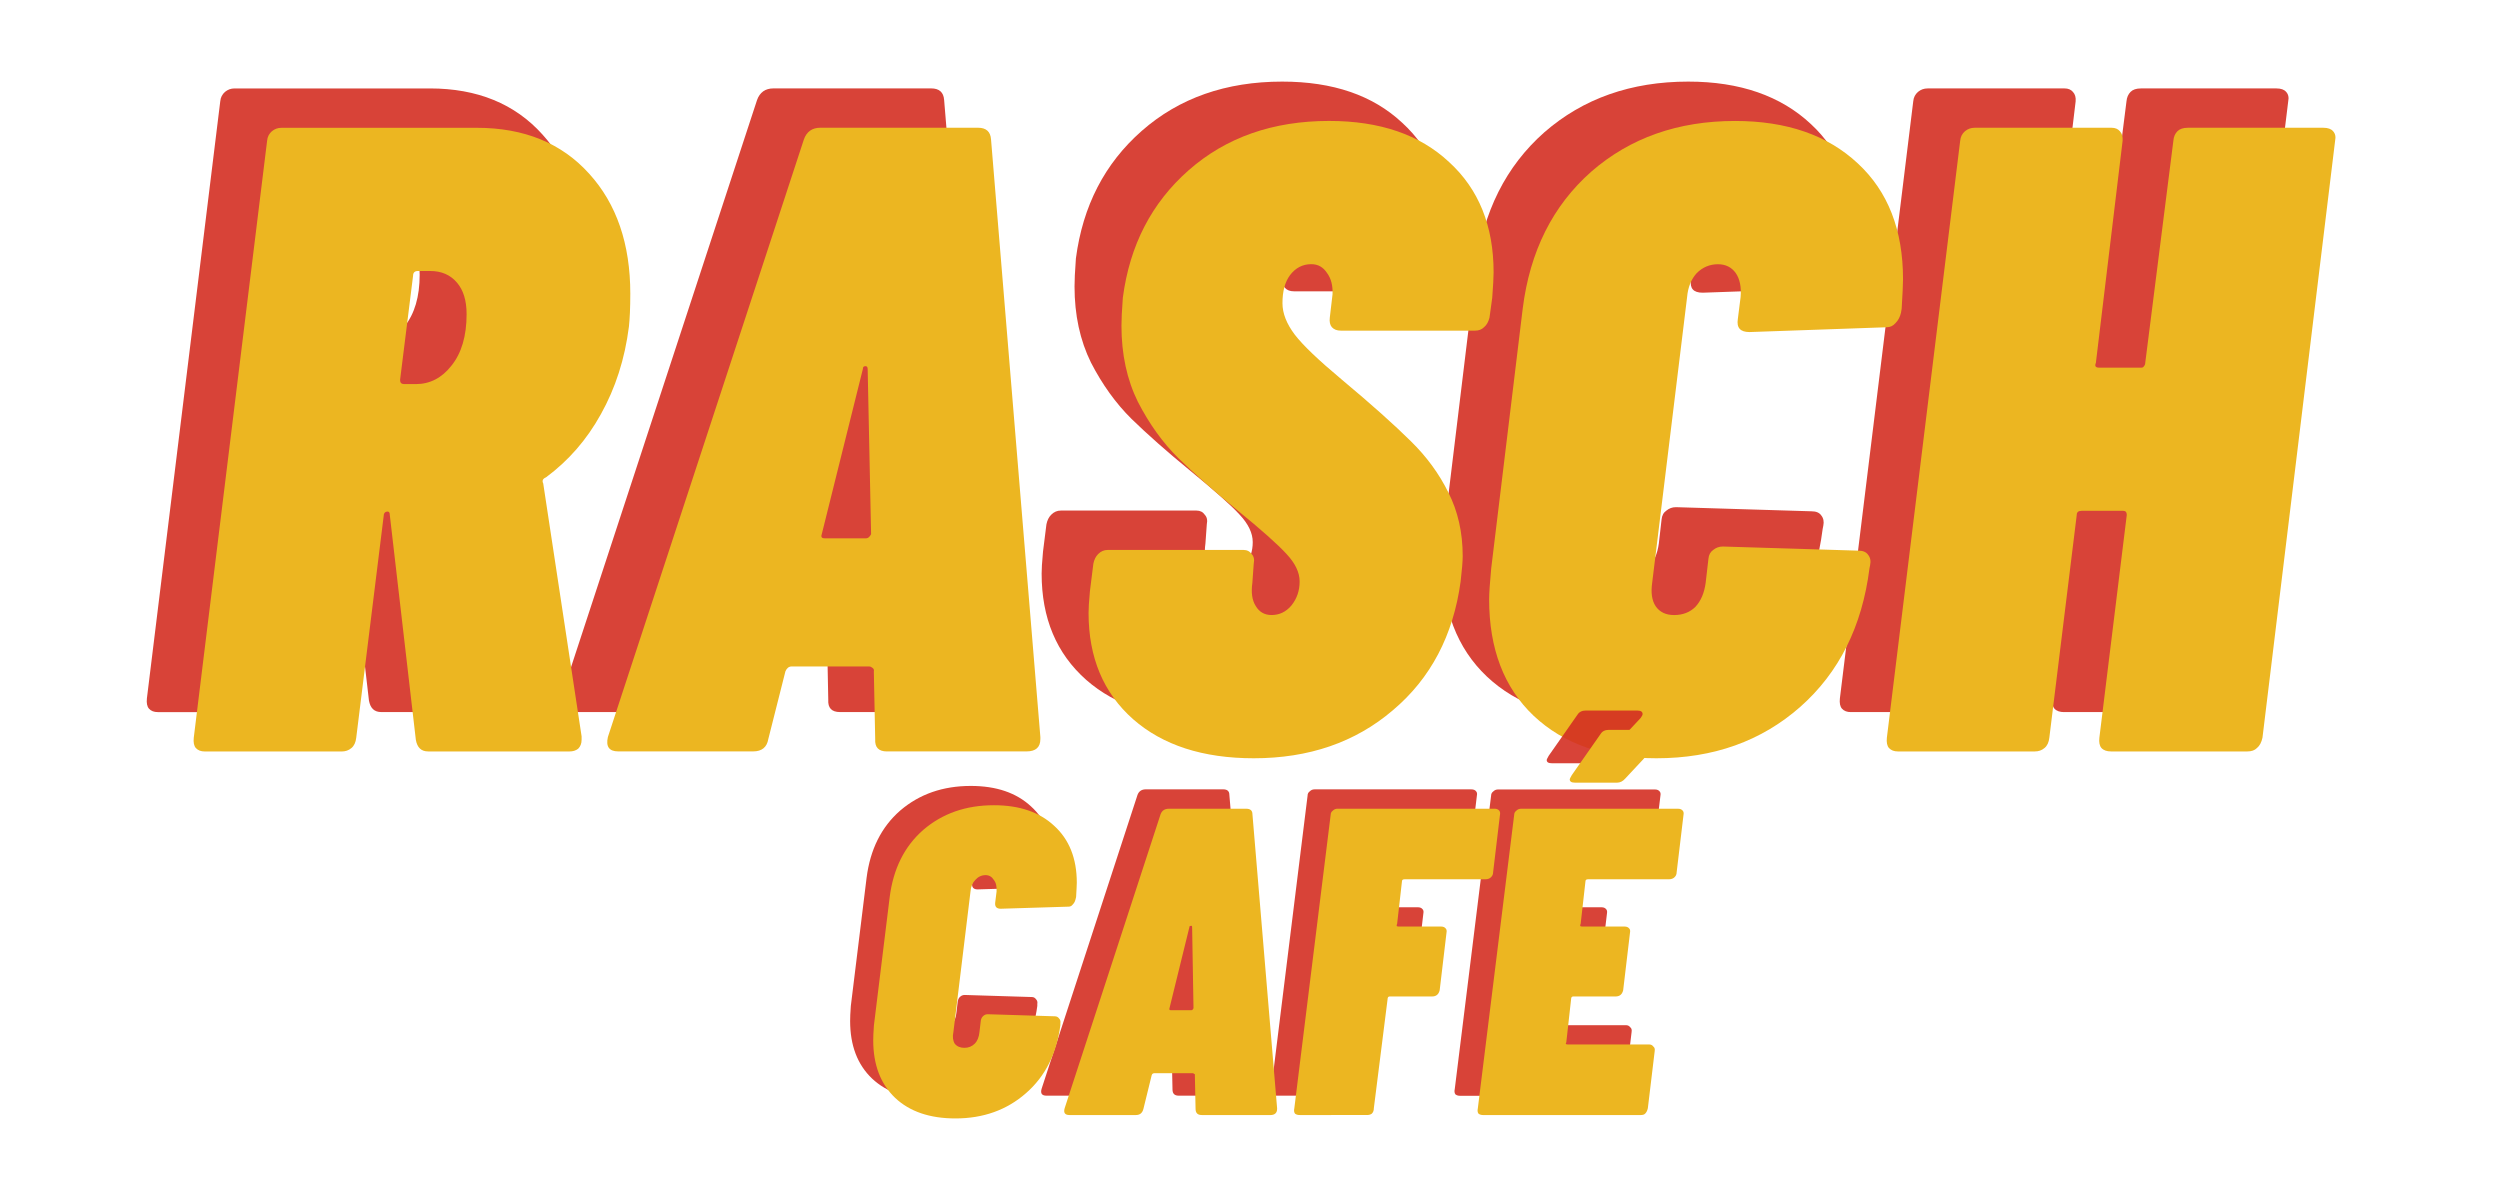 <?xml version="1.0" encoding="utf-8"?>
<!-- Generator: Adobe Illustrator 16.0.0, SVG Export Plug-In . SVG Version: 6.00 Build 0)  -->
<!DOCTYPE svg PUBLIC "-//W3C//DTD SVG 1.1//EN" "http://www.w3.org/Graphics/SVG/1.1/DTD/svg11.dtd">
<svg version="1.1" id="Ebene_1" xmlns="http://www.w3.org/2000/svg" xmlns:xlink="http://www.w3.org/1999/xlink" x="0px" y="0px"
	 width="75px" height="35.888px" viewBox="0 21.293 75 35.888" enable-background="new 0 21.293 75 35.888" xml:space="preserve">
<g>
	<g transform="translate(3.133, 32.418)">
		<g>
			<path fill="#D32F23" fill-opacity="0.902" d="M8.305,10.237c-0.206,0-0.329-0.113-0.37-0.35L7.154,3.145
				c0-0.067-0.021-0.103-0.062-0.103c-0.082,0-0.123,0.051-0.123,0.144L6.147,9.826c-0.016,0.139-0.062,0.242-0.144,0.309
				c-0.083,0.072-0.18,0.103-0.288,0.103H1.603c-0.113,0-0.2-0.03-0.267-0.103c-0.057-0.066-0.077-0.17-0.062-0.309l2.2-17.907
				c0.01-0.123,0.062-0.216,0.144-0.288C3.7-8.436,3.792-8.472,3.905-8.472h5.859c1.424,0,2.549,0.463,3.372,1.377
				c0.823,0.905,1.234,2.107,1.234,3.598c0,0.426-0.016,0.755-0.042,0.987c-0.123,0.977-0.406,1.85-0.843,2.631
				c-0.427,0.771-0.977,1.398-1.645,1.892c-0.098,0.041-0.124,0.103-0.083,0.185l1.151,7.586v0.103c0,0.113-0.036,0.2-0.103,0.268
				c-0.072,0.056-0.16,0.082-0.268,0.082H8.305z M7.997-4.175c-0.098,0-0.144,0.051-0.144,0.144L7.462-0.906
				c0,0.082,0.041,0.124,0.124,0.124h0.35c0.421,0,0.781-0.185,1.069-0.555c0.298-0.37,0.452-0.884,0.452-1.542
				c0-0.411-0.098-0.725-0.288-0.946c-0.195-0.231-0.462-0.35-0.802-0.35H7.997z"/>
		</g>
	</g>
</g>
<g>
	<g transform="translate(12.778, 32.418)">
		<g>
			<path fill="#D32F23" fill-opacity="0.902" d="M12.42,10.237c-0.247,0-0.365-0.124-0.35-0.37L12.03,7.832
				c0.01-0.041,0-0.072-0.042-0.104c-0.031-0.025-0.062-0.041-0.103-0.041H9.562c-0.082,0-0.144,0.052-0.185,0.145L8.863,9.867
				c-0.041,0.246-0.195,0.37-0.452,0.37h-4.05c-0.272,0-0.375-0.144-0.308-0.432l5.88-17.928c0.082-0.231,0.247-0.35,0.493-0.35
				h4.729c0.247,0,0.375,0.118,0.391,0.35l1.48,17.928v0.062c0,0.246-0.139,0.37-0.411,0.37H12.42z M10.467,3.72
				c-0.031,0.082,0,0.123,0.082,0.123h1.254c0.051,0,0.103-0.041,0.144-0.123l-0.103-4.955c0-0.067-0.031-0.092-0.083-0.082
				c-0.041,0-0.062,0.031-0.062,0.082L10.467,3.72z"/>
		</g>
	</g>
</g>
<g>
	<g transform="translate(23.236, 32.418)">
		<g>
			<path fill="#D32F23" fill-opacity="0.902" d="M12.968,10.443c-1.521,0-2.729-0.391-3.618-1.172
				C8.455,8.479,8.013,7.416,8.013,6.084c0-0.123,0.01-0.339,0.041-0.658l0.103-0.822C8.183,4.48,8.229,4.388,8.301,4.316
				c0.083-0.083,0.175-0.124,0.288-0.124h4.07c0.108,0,0.19,0.041,0.247,0.124c0.067,0.072,0.087,0.164,0.062,0.288L12.927,5.18
				c-0.041,0.288-0.01,0.524,0.103,0.699c0.108,0.18,0.268,0.268,0.473,0.268c0.231,0,0.432-0.093,0.596-0.288
				c0.165-0.206,0.247-0.442,0.247-0.72c0-0.272-0.133-0.545-0.391-0.822C13.692,4.028,13.199,3.591,12.475,3
				c-0.715-0.586-1.306-1.11-1.769-1.562C10.239,0.976,9.832,0.41,9.493-0.248C9.164-0.916,9-1.677,9-2.53
				c0-0.165,0.01-0.442,0.041-0.843c0.206-1.573,0.863-2.847,1.974-3.824c1.121-0.987,2.529-1.48,4.215-1.48
				c1.521,0,2.719,0.411,3.598,1.233c0.89,0.812,1.337,1.912,1.337,3.31c0,0.154-0.016,0.406-0.041,0.761L20.04-2.777
				c-0.03,0.124-0.082,0.221-0.164,0.288c-0.072,0.072-0.159,0.103-0.268,0.103h-4.029c-0.113,0-0.2-0.031-0.268-0.103
				c-0.057-0.067-0.077-0.165-0.062-0.288l0.082-0.699c0.01-0.257-0.041-0.473-0.164-0.638C15.055-4.288,14.9-4.38,14.695-4.38
				c-0.262,0-0.473,0.113-0.637,0.329c-0.154,0.206-0.227,0.488-0.227,0.843c0,0.303,0.124,0.617,0.37,0.946
				c0.247,0.319,0.709,0.761,1.398,1.336c0.904,0.755,1.594,1.372,2.076,1.85c0.479,0.468,0.854,0.982,1.131,1.542
				c0.288,0.565,0.432,1.203,0.432,1.912c0,0.154-0.021,0.406-0.062,0.761c-0.222,1.619-0.899,2.909-2.035,3.865
				C16.016,9.965,14.623,10.443,12.968,10.443z"/>
		</g>
	</g>
</g>
<g>
	<g transform="translate(32.354, 32.418)">
		<g>
			<path fill="#D32F23" fill-opacity="0.902" d="M15.929,10.443c-1.552,0-2.775-0.422-3.68-1.275
				c-0.895-0.848-1.336-2.015-1.336-3.494c0-0.175,0.02-0.484,0.061-0.926l0.946-7.792c0.216-1.727,0.905-3.094,2.056-4.112
				c1.162-1.013,2.602-1.521,4.318-1.521c1.547,0,2.775,0.427,3.68,1.275c0.904,0.837,1.356,1.994,1.356,3.474
				c0,0.165-0.015,0.463-0.041,0.884L23.269-2.92c-0.031,0.123-0.082,0.226-0.164,0.308c-0.072,0.083-0.16,0.124-0.268,0.124
				l-4.111,0.144c-0.278,0-0.391-0.129-0.35-0.391l0.082-0.658c0.025-0.298-0.021-0.54-0.145-0.72
				C18.191-4.288,18.011-4.38,17.78-4.38c-0.247,0-0.462,0.093-0.638,0.267c-0.164,0.18-0.262,0.422-0.287,0.72L15.806,5.18
				c-0.041,0.288-0.01,0.524,0.103,0.699c0.124,0.18,0.309,0.268,0.556,0.268c0.257,0,0.473-0.082,0.637-0.247
				c0.164-0.175,0.268-0.417,0.309-0.72l0.082-0.72c0.011-0.123,0.062-0.21,0.145-0.267c0.082-0.067,0.174-0.103,0.287-0.103
				l4.071,0.124c0.134,0,0.231,0.041,0.288,0.124c0.066,0.082,0.087,0.185,0.061,0.308l-0.02,0.103
				C22.103,6.49,21.409,7.873,20.247,8.9C19.079,9.929,17.641,10.443,15.929,10.443z"/>
		</g>
	</g>
</g>
<g>
	<g transform="translate(41.736, 32.418)">
		<g>
			<path fill="#D32F23" fill-opacity="0.902" d="M22.058-8.081c0.011-0.123,0.052-0.216,0.124-0.288
				c0.066-0.067,0.169-0.103,0.308-0.103h4.071c0.133,0,0.23,0.036,0.287,0.103c0.066,0.072,0.088,0.165,0.062,0.288l-2.18,17.907
				c-0.031,0.139-0.082,0.242-0.164,0.309c-0.072,0.072-0.165,0.103-0.289,0.103h-4.091c-0.123,0-0.221-0.03-0.288-0.103
				c-0.057-0.066-0.076-0.17-0.061-0.309l0.822-6.682c0-0.083-0.037-0.124-0.104-0.124h-1.254c-0.098,0-0.145,0.041-0.145,0.124
				l-0.822,6.682c-0.016,0.139-0.061,0.242-0.144,0.309c-0.082,0.072-0.18,0.103-0.288,0.103h-4.111
				c-0.113,0-0.201-0.03-0.268-0.103c-0.057-0.066-0.077-0.17-0.062-0.309l2.2-17.907c0.01-0.123,0.062-0.216,0.144-0.288
				c0.082-0.067,0.175-0.103,0.288-0.103h4.111c0.108,0,0.19,0.036,0.247,0.103c0.067,0.072,0.093,0.165,0.082,0.288L19.735-1.42
				c-0.041,0.098-0.01,0.144,0.104,0.144h1.254c0.041,0,0.066-0.01,0.082-0.041c0.025-0.026,0.041-0.062,0.041-0.103L22.058-8.081z"
				/>
		</g>
	</g>
</g>
<g>
	<g transform="translate(4.202, 33.315)">
		<g>
			<path fill="#ECB621" d="M8.643,10.521c-0.206,0-0.329-0.113-0.37-0.35L7.492,3.428c0-0.067-0.021-0.103-0.062-0.103
				c-0.082,0-0.123,0.051-0.123,0.144l-0.822,6.641c-0.016,0.139-0.062,0.241-0.144,0.309c-0.083,0.071-0.18,0.103-0.288,0.103H1.94
				c-0.113,0-0.2-0.031-0.267-0.103c-0.057-0.067-0.077-0.17-0.062-0.309l2.2-17.907c0.01-0.123,0.062-0.216,0.144-0.288
				C4.037-8.152,4.13-8.188,4.243-8.188h5.859c1.424,0,2.549,0.463,3.372,1.378c0.822,0.904,1.233,2.107,1.233,3.598
				c0,0.427-0.016,0.755-0.041,0.987c-0.124,0.977-0.406,1.85-0.843,2.631c-0.426,0.771-0.977,1.398-1.645,1.892
				c-0.098,0.041-0.124,0.103-0.083,0.185l1.151,7.586v0.103c0,0.113-0.036,0.201-0.103,0.268c-0.072,0.057-0.159,0.082-0.268,0.082
				H8.643z M8.334-3.892c-0.098,0-0.144,0.052-0.144,0.144L7.8-0.623c0,0.083,0.042,0.124,0.124,0.124h0.35
				c0.421,0,0.781-0.185,1.069-0.555c0.298-0.37,0.453-0.884,0.453-1.542c0-0.411-0.098-0.725-0.288-0.946
				c-0.195-0.231-0.462-0.35-0.802-0.35H8.334z"/>
		</g>
	</g>
</g>
<g>
	<g transform="translate(13.848, 33.315)">
		<g>
			<path fill="#ECB621" d="M12.758,10.521c-0.247,0-0.365-0.123-0.35-0.37l-0.041-2.035c0.01-0.041,0-0.071-0.041-0.103
				c-0.031-0.025-0.062-0.041-0.103-0.041H9.9c-0.082,0-0.144,0.051-0.185,0.144L9.201,10.15c-0.042,0.247-0.195,0.37-0.453,0.37
				h-4.05c-0.272,0-0.375-0.144-0.309-0.432l5.88-17.928c0.082-0.231,0.247-0.35,0.494-0.35h4.729c0.247,0,0.375,0.119,0.391,0.35
				l1.48,17.928v0.062c0,0.247-0.139,0.37-0.411,0.37H12.758z M10.805,4.003c-0.031,0.082,0,0.124,0.082,0.124h1.254
				c0.051,0,0.103-0.042,0.144-0.124l-0.103-4.955c0-0.067-0.031-0.093-0.082-0.083c-0.042,0-0.062,0.031-0.062,0.083L10.805,4.003z
				"/>
		</g>
	</g>
</g>
<g>
	<g transform="translate(24.306, 33.315)">
		<g>
			<path fill="#ECB621" d="M13.305,10.726c-1.521,0-2.729-0.391-3.618-1.172C8.793,8.763,8.351,7.698,8.351,6.368
				c0-0.124,0.01-0.34,0.041-0.658l0.103-0.822C8.52,4.765,8.567,4.671,8.638,4.6c0.083-0.082,0.175-0.124,0.288-0.124h4.071
				c0.108,0,0.19,0.042,0.247,0.124c0.067,0.072,0.087,0.165,0.062,0.288l-0.041,0.575c-0.041,0.288-0.01,0.524,0.103,0.699
				c0.108,0.18,0.267,0.267,0.473,0.267c0.23,0,0.432-0.092,0.596-0.287c0.164-0.205,0.246-0.441,0.246-0.72
				c0-0.272-0.133-0.545-0.391-0.822c-0.262-0.288-0.755-0.725-1.479-1.316c-0.714-0.586-1.306-1.11-1.768-1.562
				c-0.468-0.462-0.874-1.028-1.213-1.686C9.502-0.633,9.338-1.394,9.338-2.247c0-0.165,0.01-0.442,0.041-0.843
				c0.206-1.573,0.864-2.848,1.974-3.824c1.121-0.987,2.529-1.48,4.215-1.48c1.521,0,2.719,0.411,3.598,1.233
				c0.889,0.812,1.336,1.912,1.336,3.31c0,0.154-0.015,0.406-0.041,0.761l-0.082,0.596c-0.031,0.123-0.082,0.221-0.164,0.288
				c-0.072,0.072-0.16,0.103-0.268,0.103h-4.029c-0.113,0-0.201-0.031-0.268-0.103c-0.057-0.067-0.077-0.165-0.062-0.288
				l0.082-0.699c0.011-0.257-0.041-0.473-0.164-0.637c-0.113-0.175-0.268-0.267-0.474-0.267c-0.262,0-0.473,0.113-0.637,0.329
				c-0.154,0.206-0.227,0.488-0.227,0.843c0,0.303,0.123,0.617,0.371,0.945c0.246,0.319,0.709,0.761,1.397,1.336
				c0.904,0.755,1.593,1.373,2.076,1.851c0.478,0.467,0.854,0.981,1.131,1.542c0.288,0.565,0.432,1.203,0.432,1.912
				c0,0.154-0.021,0.406-0.062,0.761c-0.221,1.619-0.899,2.909-2.035,3.865C16.353,10.248,14.961,10.726,13.305,10.726z"/>
		</g>
	</g>
</g>
<g>
	<g transform="translate(33.424, 33.315)">
		<g>
			<path fill="#ECB621" d="M16.268,10.726c-1.553,0-2.776-0.421-3.681-1.273c-0.895-0.849-1.337-2.016-1.337-3.496
				c0-0.174,0.021-0.482,0.062-0.925l0.945-7.792c0.216-1.727,0.904-3.094,2.057-4.112c1.161-1.012,2.6-1.521,4.316-1.521
				c1.547,0,2.775,0.426,3.681,1.274c0.904,0.838,1.356,1.994,1.356,3.475c0,0.165-0.016,0.462-0.041,0.884l-0.021,0.124
				c-0.03,0.124-0.082,0.226-0.165,0.308c-0.071,0.083-0.158,0.124-0.267,0.124l-4.112,0.144c-0.277,0-0.391-0.128-0.35-0.391
				l0.083-0.658c0.025-0.298-0.021-0.54-0.144-0.719c-0.124-0.175-0.304-0.267-0.535-0.267c-0.246,0-0.463,0.092-0.637,0.267
				c-0.165,0.18-0.263,0.421-0.289,0.719l-1.048,8.573c-0.041,0.288-0.011,0.524,0.103,0.699c0.123,0.18,0.309,0.267,0.555,0.267
				c0.258,0,0.474-0.082,0.639-0.246c0.164-0.175,0.267-0.416,0.308-0.72l0.083-0.72c0.01-0.123,0.061-0.21,0.143-0.267
				c0.083-0.067,0.176-0.103,0.289-0.103l4.07,0.124c0.133,0,0.23,0.041,0.287,0.123c0.067,0.082,0.088,0.186,0.062,0.309
				L22.66,5.031c-0.221,1.743-0.914,3.125-2.076,4.153C19.418,10.212,17.979,10.726,16.268,10.726z"/>
		</g>
	</g>
</g>
<g>
	<g transform="translate(42.805, 33.315)">
		<g>
			<path fill="#ECB621" d="M22.396-7.798c0.01-0.123,0.051-0.216,0.123-0.288c0.067-0.067,0.17-0.103,0.309-0.103h4.07
				c0.135,0,0.232,0.036,0.289,0.103c0.066,0.072,0.087,0.165,0.061,0.288l-2.179,17.907c-0.03,0.139-0.083,0.241-0.165,0.309
				c-0.071,0.071-0.164,0.103-0.287,0.103h-4.092c-0.123,0-0.221-0.031-0.287-0.103c-0.057-0.067-0.078-0.17-0.062-0.309
				l0.822-6.682c0-0.082-0.035-0.124-0.103-0.124h-1.254c-0.098,0-0.144,0.042-0.144,0.124l-0.822,6.682
				c-0.016,0.139-0.062,0.241-0.145,0.309c-0.082,0.071-0.18,0.103-0.287,0.103h-4.112c-0.113,0-0.2-0.031-0.268-0.103
				c-0.056-0.067-0.077-0.17-0.062-0.309l2.199-17.907c0.011-0.123,0.062-0.216,0.145-0.288c0.082-0.067,0.175-0.103,0.288-0.103
				h4.112c0.107,0,0.189,0.036,0.246,0.103c0.066,0.072,0.092,0.165,0.082,0.288l-0.802,6.662c-0.041,0.098-0.011,0.144,0.103,0.144
				h1.254c0.041,0,0.067-0.01,0.083-0.041c0.025-0.026,0.041-0.062,0.041-0.103L22.396-7.798z"/>
		</g>
	</g>
</g>
<g>
	<g transform="translate(19.089, 41.164)">
		<g>
			<path fill="#D32F23" fill-opacity="0.902" d="M8.883,13.102c-0.771,0-1.373-0.205-1.81-0.616
				c-0.442-0.422-0.658-0.997-0.658-1.728c0-0.092,0.005-0.246,0.021-0.452l0.473-3.845c0.108-0.848,0.442-1.521,1.008-2.015
				c0.576-0.493,1.28-0.739,2.117-0.739c0.766,0,1.367,0.205,1.81,0.616c0.452,0.411,0.678,0.981,0.678,1.706
				c0,0.082-0.01,0.227-0.021,0.432l-0.021,0.082c-0.016,0.057-0.041,0.104-0.082,0.145c-0.031,0.041-0.072,0.062-0.124,0.062
				L10.24,6.811c-0.124,0-0.18-0.062-0.165-0.185l0.041-0.329c0.01-0.148-0.016-0.268-0.083-0.35
				C9.978,5.855,9.895,5.804,9.787,5.804c-0.123,0-0.226,0.052-0.308,0.144c-0.083,0.082-0.134,0.201-0.144,0.35l-0.514,4.215
				c-0.031,0.139-0.015,0.257,0.041,0.35c0.067,0.082,0.165,0.123,0.288,0.123s0.226-0.041,0.309-0.123
				c0.082-0.082,0.128-0.195,0.144-0.35l0.041-0.35c0.011-0.052,0.031-0.093,0.062-0.123c0.041-0.041,0.087-0.062,0.144-0.062
				l2.015,0.062c0.051,0,0.092,0.02,0.123,0.062c0.042,0.041,0.052,0.093,0.042,0.144v0.062c-0.113,0.854-0.453,1.532-1.028,2.036
				C10.424,12.85,9.715,13.102,8.883,13.102z"/>
		</g>
	</g>
</g>
<g>
	<g transform="translate(23.704, 41.164)">
		<g>
			<path fill="#D32F23" fill-opacity="0.902" d="M11.656,12.999c-0.124,0-0.185-0.062-0.185-0.185l-0.021-1.008
				c0.011-0.01,0.005-0.025-0.021-0.041c-0.015-0.01-0.031-0.021-0.041-0.021h-1.151c-0.041,0-0.072,0.021-0.082,0.062l-0.247,1.008
				c-0.031,0.123-0.103,0.185-0.227,0.185H7.688c-0.133,0-0.185-0.066-0.144-0.206l2.878-8.819c0.041-0.108,0.124-0.165,0.247-0.165
				h2.323c0.124,0,0.185,0.057,0.185,0.165l0.74,8.819v0.021c0,0.123-0.072,0.185-0.206,0.185H11.656z M10.689,9.792
				c-0.016,0.041,0,0.062,0.041,0.062h0.617c0.026,0,0.046-0.021,0.062-0.062l-0.041-2.426c0-0.042-0.016-0.052-0.041-0.042
				c-0.031,0-0.041,0.016-0.041,0.042L10.689,9.792z"/>
		</g>
	</g>
</g>
<g>
	<g transform="translate(28.847, 41.164)">
		<g>
			<path fill="#D32F23" fill-opacity="0.902" d="M15.253,5.721c0,0.057-0.021,0.104-0.062,0.145s-0.098,0.062-0.164,0.062h-2.426
				c-0.057,0-0.083,0.021-0.083,0.062l-0.144,1.275c-0.031,0.057-0.016,0.082,0.041,0.082h1.274c0.067,0,0.113,0.021,0.144,0.062
				c0.026,0.03,0.031,0.071,0.021,0.123L13.65,9.258c-0.03,0.123-0.103,0.185-0.226,0.185h-1.275c-0.041,0-0.062,0.03-0.062,0.082
				l-0.411,3.269c0,0.072-0.021,0.124-0.062,0.165c-0.042,0.03-0.093,0.041-0.144,0.041H9.456c-0.057,0-0.103-0.011-0.144-0.041
				c-0.03-0.041-0.036-0.093-0.021-0.165l1.09-8.799c0-0.051,0.02-0.092,0.062-0.123c0.041-0.041,0.087-0.062,0.144-0.062h4.708
				c0.067,0,0.113,0.021,0.144,0.062c0.026,0.031,0.031,0.072,0.021,0.123L15.253,5.721z"/>
		</g>
	</g>
</g>
<g>
	<g transform="translate(33.032, 41.164)">
		<g>
			<path fill="#D32F23" fill-opacity="0.902" d="M16.575,5.721c0,0.057-0.021,0.104-0.062,0.145s-0.098,0.062-0.164,0.062h-2.426
				c-0.057,0-0.082,0.021-0.082,0.062l-0.145,1.275c-0.031,0.057-0.016,0.082,0.041,0.082h1.275c0.066,0,0.113,0.021,0.144,0.062
				c0.025,0.03,0.03,0.071,0.021,0.123l-0.205,1.728c-0.031,0.123-0.104,0.185-0.227,0.185H13.47c-0.041,0-0.061,0.03-0.061,0.082
				l-0.145,1.296c-0.031,0.041-0.016,0.062,0.041,0.062h2.447c0.051,0,0.092,0.021,0.123,0.062c0.041,0.031,0.051,0.077,0.041,0.144
				l-0.205,1.706c-0.016,0.072-0.042,0.124-0.083,0.165c-0.03,0.03-0.077,0.041-0.144,0.041h-4.709
				c-0.056,0-0.102-0.011-0.143-0.041c-0.031-0.041-0.037-0.093-0.021-0.165l1.09-8.799c0-0.051,0.021-0.092,0.062-0.123
				c0.042-0.041,0.087-0.062,0.144-0.062h4.709c0.066,0,0.113,0.021,0.144,0.062c0.026,0.031,0.03,0.072,0.021,0.123L16.575,5.721z
				 M13.533,3.027c-0.113,0-0.164-0.03-0.164-0.102c0-0.011,0.02-0.052,0.061-0.124l0.863-1.233
				c0.053-0.082,0.135-0.123,0.248-0.123h1.541c0.108,0,0.164,0.035,0.164,0.103c0,0.03-0.02,0.071-0.061,0.123l-1.152,1.233
				c-0.071,0.082-0.154,0.123-0.246,0.123H13.533z"/>
		</g>
	</g>
</g>
<g>
	<g transform="translate(19.615, 41.605)">
		<g>
			<path fill="#ECB621" d="M9.049,13.241c-0.771,0-1.373-0.206-1.809-0.616c-0.442-0.422-0.658-0.998-0.658-1.728
				c0-0.093,0.005-0.247,0.021-0.452l0.473-3.845c0.108-0.849,0.442-1.521,1.007-2.015c0.576-0.494,1.28-0.74,2.118-0.74
				c0.766,0,1.367,0.205,1.809,0.617c0.452,0.41,0.679,0.981,0.679,1.706c0,0.082-0.01,0.226-0.021,0.432l-0.021,0.083
				c-0.015,0.056-0.041,0.102-0.082,0.143c-0.031,0.042-0.072,0.062-0.124,0.062L10.406,6.95c-0.124,0-0.18-0.062-0.165-0.185
				l0.041-0.33c0.01-0.148-0.015-0.267-0.082-0.349c-0.057-0.093-0.139-0.144-0.247-0.144c-0.124,0-0.227,0.051-0.309,0.144
				c-0.082,0.082-0.134,0.2-0.144,0.349L8.987,10.65C8.956,10.789,8.972,10.908,9.028,11c0.067,0.082,0.165,0.123,0.288,0.123
				c0.124,0,0.226-0.041,0.309-0.123c0.082-0.082,0.128-0.195,0.144-0.35l0.041-0.35c0.01-0.051,0.031-0.092,0.062-0.123
				c0.041-0.041,0.087-0.062,0.144-0.062l2.015,0.062c0.051,0,0.093,0.021,0.124,0.062c0.041,0.041,0.051,0.092,0.041,0.144v0.062
				c-0.113,0.854-0.452,1.531-1.028,2.035C10.591,12.989,9.881,13.241,9.049,13.241z"/>
		</g>
	</g>
</g>
<g>
	<g transform="translate(24.23, 41.605)">
		<g>
			<path fill="#ECB621" d="M11.822,13.139c-0.124,0-0.185-0.062-0.185-0.186l-0.021-1.007c0.01-0.011,0.005-0.026-0.021-0.042
				c-0.016-0.01-0.031-0.02-0.041-0.02h-1.151c-0.041,0-0.072,0.02-0.083,0.062l-0.247,1.007c-0.031,0.123-0.103,0.186-0.226,0.186
				H7.854c-0.134,0-0.185-0.066-0.144-0.205l2.878-8.82c0.041-0.108,0.123-0.164,0.247-0.164h2.323c0.123,0,0.185,0.056,0.185,0.164
				l0.74,8.82v0.02c0,0.123-0.072,0.186-0.205,0.186H11.822z M10.855,9.932c-0.016,0.041,0,0.062,0.041,0.062h0.617
				c0.026,0,0.046-0.021,0.062-0.062l-0.041-2.426c0-0.041-0.016-0.052-0.042-0.041c-0.031,0-0.041,0.015-0.041,0.041L10.855,9.932z
				"/>
		</g>
	</g>
</g>
<g>
	<g transform="translate(29.373, 41.605)">
		<g>
			<path fill="#ECB621" d="M15.42,5.86c0,0.057-0.021,0.103-0.062,0.144c-0.041,0.041-0.098,0.062-0.164,0.062h-2.426
				c-0.057,0-0.082,0.021-0.082,0.062l-0.145,1.274c-0.03,0.057-0.016,0.082,0.041,0.082h1.275c0.066,0,0.113,0.021,0.144,0.062
				c0.026,0.03,0.031,0.071,0.021,0.123l-0.205,1.727c-0.031,0.123-0.104,0.186-0.227,0.186h-1.274
				c-0.041,0-0.062,0.031-0.062,0.082l-0.412,3.27c0,0.071-0.02,0.123-0.061,0.164c-0.041,0.031-0.093,0.041-0.145,0.041H9.622
				c-0.057,0-0.103-0.01-0.144-0.041c-0.031-0.041-0.036-0.093-0.021-0.164l1.09-8.8c0-0.052,0.021-0.093,0.062-0.124
				c0.041-0.041,0.087-0.061,0.144-0.061h4.708c0.066,0,0.113,0.02,0.145,0.061c0.025,0.031,0.03,0.072,0.02,0.124L15.42,5.86z"/>
		</g>
	</g>
</g>
<g>
	<g transform="translate(33.558, 41.605)">
		<g>
			<path fill="#ECB621" d="M16.741,5.86c0,0.057-0.021,0.103-0.062,0.144s-0.098,0.062-0.165,0.062h-2.426
				c-0.057,0-0.082,0.021-0.082,0.062l-0.144,1.274c-0.03,0.057-0.016,0.082,0.041,0.082h1.274c0.066,0,0.113,0.021,0.145,0.062
				c0.025,0.03,0.03,0.071,0.02,0.123l-0.205,1.727c-0.031,0.123-0.103,0.186-0.227,0.186h-1.273c-0.042,0-0.062,0.031-0.062,0.082
				l-0.144,1.295C13.4,11,13.416,11.022,13.472,11.022h2.446c0.052,0,0.093,0.02,0.123,0.061c0.041,0.031,0.052,0.078,0.041,0.145
				l-0.205,1.707c-0.016,0.071-0.041,0.123-0.082,0.164c-0.031,0.031-0.077,0.041-0.145,0.041h-4.707
				c-0.057,0-0.104-0.01-0.145-0.041c-0.031-0.041-0.036-0.093-0.021-0.164l1.09-8.8c0-0.052,0.021-0.093,0.062-0.124
				c0.041-0.041,0.088-0.061,0.145-0.061h4.707c0.067,0,0.113,0.02,0.145,0.061c0.025,0.031,0.031,0.072,0.021,0.124L16.741,5.86z
				 M13.698,3.168c-0.113,0-0.164-0.031-0.164-0.104c0-0.01,0.021-0.051,0.062-0.123l0.864-1.234
				c0.051-0.082,0.133-0.123,0.246-0.123h1.542c0.108,0,0.165,0.036,0.165,0.104c0,0.03-0.021,0.071-0.062,0.123L15.2,3.044
				c-0.072,0.082-0.154,0.124-0.248,0.124H13.698z"/>
		</g>
	</g>
</g>
</svg>
